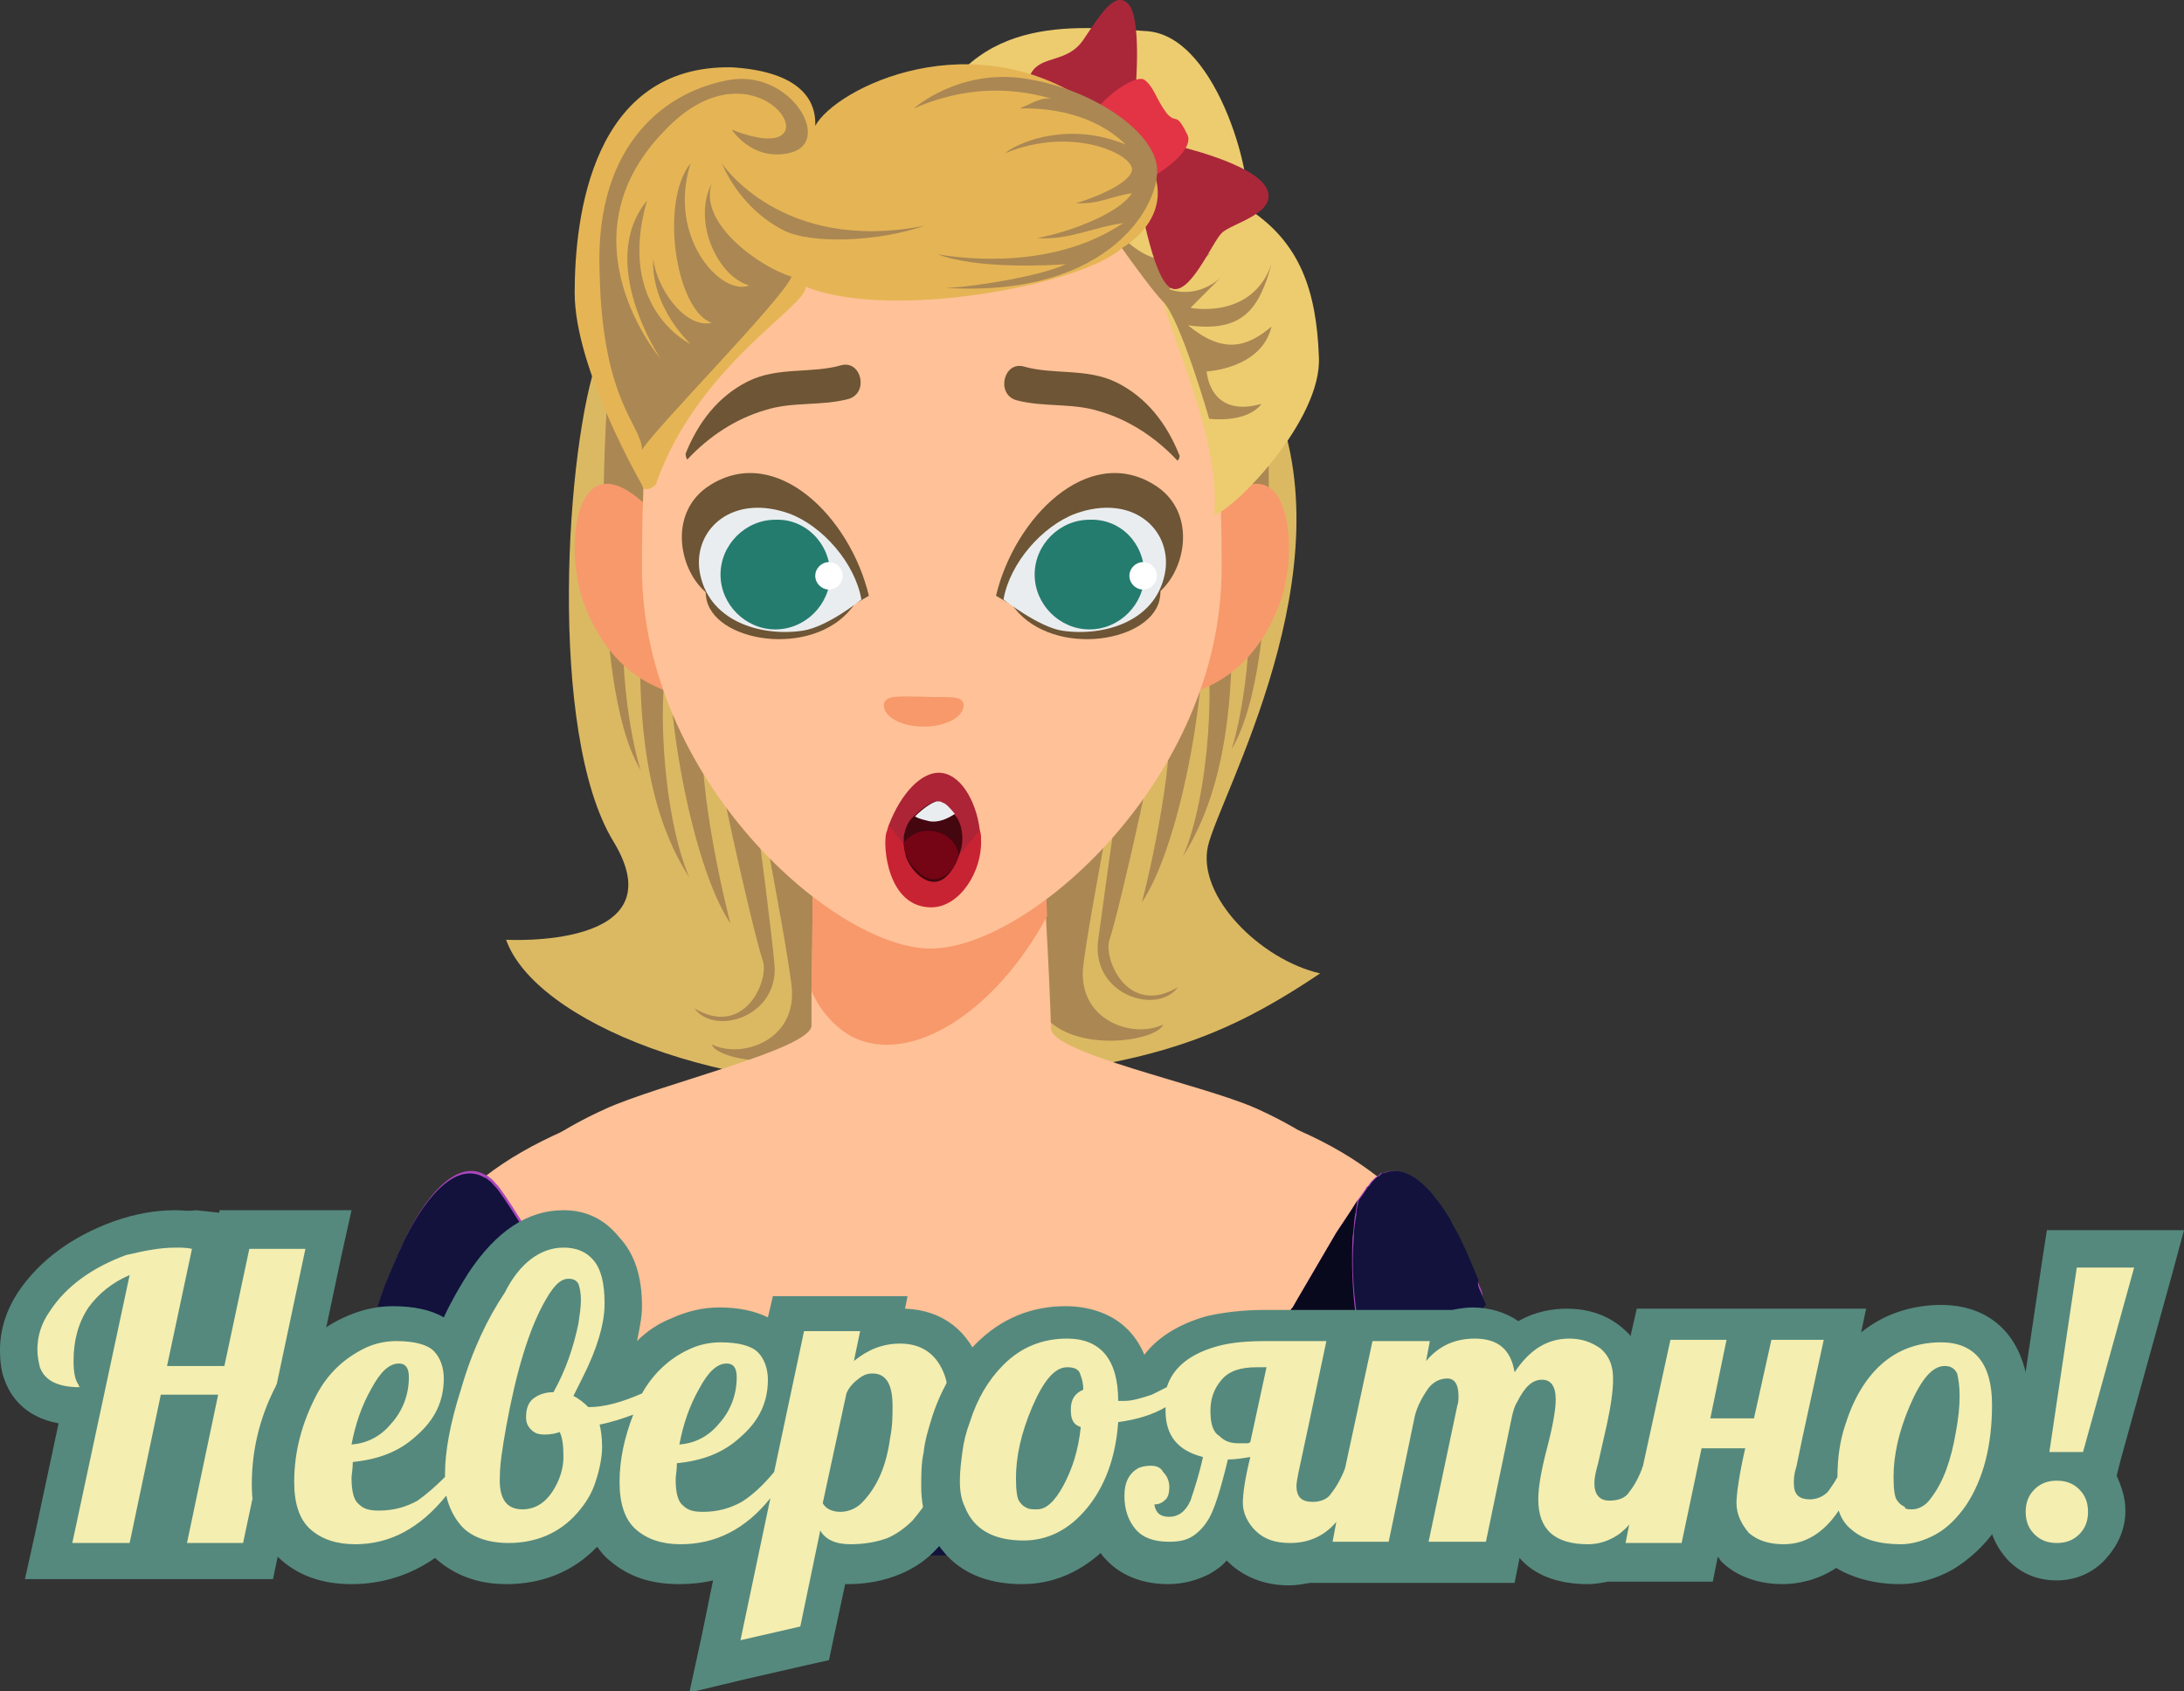<?xml version="1.0" encoding="utf-8"?>
<!-- Generator: Adobe Illustrator 21.0.2, SVG Export Plug-In . SVG Version: 6.00 Build 0)  -->
<svg version="1.1" id="Слой_1" xmlns="http://www.w3.org/2000/svg" xmlns:xlink="http://www.w3.org/1999/xlink" x="0px" y="0px"
	 viewBox="0 0 175.2 135.7" style="enable-background:new 0 0 175.2 135.7;" xml:space="preserve">
<rect x="0" y="0" width="175.2" height="135.7" fill="#333333" stroke="none"/>
<style type="text/css">
	.st0{fill:#DBB963;}
	.st1{fill:#AB8753;}
	.st2{fill:#FFC197;}
	.st3{fill:#F7996B;}
	.st4{fill:#AB47BC;}
	.st5{fill:#09091E;}
	.st6{fill:#12123D;}
	.st7{fill:#EDCC70;}
	.st8{fill:#AA273A;}
	.st9{fill:#E23445;}
	.st10{fill:#E5B555;}
	.st11{fill:#6D5535;}
	.st12{fill:#EAEDEF;}
	.st13{fill:#247C6F;}
	.st14{fill:#FFFFFF;}
	.st15{fill:#AC2436;}
	.st16{fill:#C82333;}
	.st17{fill:#44060F;}
	.st18{fill:#750414;}
	.st19{fill:#F4EEB0;}
	.st20{fill:#55897D;}
</style>
<g>
	<g>
		<path class="st0" d="M40.6,75.4c2.3,6.5,17.3,12.8,34,11.6s22.8-3.2,31.3-8.9c-4.8-1.1-9.9-6.2-9-10.2s11.4-22.3,5.1-36.3
			c-6.3-14.1-14.5-23.2-25.6-23s-25.8,13-28.4,20s-4.1,30.2,1.2,38.9S40.6,75.4,40.6,75.4z"/>
		<path class="st1" d="M48.7,32.3c0,0-1.6,22.4,2.7,29.5c-0.8-2.3-2.7-12.4,0-16.8c0.3,4.7-1.5,17.1,3.9,25.4
			c-2.1-4.8-2.8-15.1-1.4-19c-0.8,3.9,1.4,17.8,4.7,22.7c-0.9-3.4-3.3-14.5-1.7-16.9c0,2,3.5,17.6,4.3,19.9c0.5,1.6-1.5,6.2-5.5,3.8
			c1.7,2.3,7,0.6,6.4-3.8c-0.6-6.1-2.6-20-2.6-20s3.5,17.7,4,22c0.5,4.3-3.9,5.9-6.4,4.7c0.4,1.3,7.3,2.5,9.8-1s1-15.9,1-15.9
			L66.1,43L48.7,32.3z"/>
		<path class="st1" d="M101.5,30.6c0,0,1.6,22.4-2.7,29.5c0.8-2.3,2.7-12.4,0-16.8c-0.3,4.7,1.4,17.1-3.9,25.4
			c2.1-4.8,2.8-15.1,1.4-19c0.8,3.9-1.4,17.8-4.7,22.7c0.9-3.4,3.3-14.5,1.7-16.9c0,2-3.5,17.6-4.3,19.9c-0.5,1.6,1.5,6.2,5.5,3.8
			c-1.7,2.3-7,0.6-6.4-3.8c0.8-6,2.8-19.9,2.8-19.9s-3.5,17.7-4,22c-0.5,4.3,3.9,5.9,6.4,4.7c-0.4,1.3-7.3,2.5-9.8-1s-1-15.9-1-15.9
			l1.7-23.9L101.5,30.6z"/>
		<g>
			<path class="st2" d="M47.4,107.7L47.4,107.7c0,1.4,0,2.6-0.2,3.9c-0.1,1.6-0.2,3.1-0.5,4.5c-0.1,0.5-0.2,1-0.3,1.4
				c-0.4-0.2-0.7-0.4-1-0.6c-0.8-0.5-1.7-1-2.5-1.5c-1.5-0.9-2.9-1.9-4.2-3c-2.7-2-5.2-4.3-7.5-6.7c1.5-4.6,3.8-8.3,7.7-11.3
				c1.8-1.4,3.9-2.6,6.4-3.7l0,0c0.3-0.2,0.7-0.3,1-0.5l0.4,4.3C46.7,94.5,47.5,100.8,47.4,107.7z"/>
		</g>
		<g>
			<path class="st2" d="M118.2,105.7c-2.4,2.4-4.9,4.7-7.6,6.7c-1.3,1-2.7,2-4.1,2.9c-0.9,0.6-1.7,1.1-2.6,1.6l-1.1,0.6
				c-0.1-0.5-0.2-0.9-0.3-1.4c-0.3-1.4-0.4-2.9-0.5-4.5c-0.1-1.2-0.1-2.3-0.1-3.5c0-0.1,0-0.2,0-0.3c-0.1-6.9,0.7-13.3,0.7-13.3
				l0.4-4.3c0.4,0.2,0.7,0.3,1.1,0.5c0,0,0,0,0.1,0c2.5,1.1,4.5,2.3,6.3,3.7C114.4,97.4,116.7,101.1,118.2,105.7z"/>
		</g>
		<path class="st3" d="M97.4,40.8c6-6,6.9,3.1,5.3,7.5c-2.7,7.3-8.5,8.7-15.5,7.5L97.4,40.8z"/>
		<path class="st3" d="M52.1,40.8c-6-6-6.9,3.1-5.3,7.5c2.7,7.3,8.5,8.7,15.5,7.5L52.1,40.8z"/>
		<path class="st2" d="M111.5,100.6c0,9.1-16.5,16.5-36.8,16.5s-36.8-7.4-36.8-16.5c0-4.5,4-8.6,10.6-11.6c4.3-2,16.5-4.8,16.6-6.7
			c0-0.5,0-1.6,0-3.1c0.1-4.1,0.1-10.7,0.1-10.7h18.5c0,0,0.1,2.3,0.2,5c0.2,3.5,0.4,7.8,0.4,9c0,2,12.1,4.5,16.4,6.4
			C107.4,91.9,111.5,96,111.5,100.6z"/>
		<path class="st3" d="M84,73.5c-4.2,7.8-11,12-15.6,9.7c-1.2-0.6-2.6-2-3.3-3.7v-0.3c0.1-4.1,0.1-10.7,0.1-10.7h18.5
			C83.8,68.5,83.9,70.8,84,73.5z"/>
		<path class="st2" d="M98,45.6c0,16.9-15.5,30.5-23.3,30.5C67,76.2,51.5,62.5,51.5,45.6s1.6-33.4,23.3-33.4
			C96.3,12.3,98,28.8,98,45.6z"/>
		<path class="st4" d="M119.1,104.7c-0.3,0.3-0.6,0.7-0.9,1c-2.4,2.4-4.9,4.7-7.6,6.7c-1.3,1-2.7,2-4.1,2.9
			c-0.9,0.6-1.7,1.1-2.6,1.6l-1.1,0.6c-3.9,2.1-7.9,3.9-12.2,5.1l2.9-6.5l0.4-0.8c0.3-0.3,0.5-0.6,0.8-0.9c2.2-2.3,4.8-3.8,6.8-6.2
			c0.1-0.1,0.2-0.2,0.2-0.3c0.1-0.1,0.1-0.1,0.2-0.2s0.1-0.1,0.2-0.3c0.1-0.1,0.2-0.3,0.3-0.5c0.2-0.4,0.5-0.8,0.8-1.2
			c0.1-0.2,0.3-0.5,0.4-0.7l0.1-0.1c0.1-0.2,0.3-0.5,0.4-0.7c1-1.7,2.1-3.6,3.1-5.3c0.2-0.3,0.4-0.6,0.6-0.9
			c0.4-0.6,0.8-1.2,1.1-1.7c0.3-0.4,0.5-0.7,0.7-1c0,0,0-0.1,0.1-0.1c0.1-0.1,0.2-0.3,0.3-0.4c0.1-0.1,0.2-0.2,0.3-0.3
			c0.1-0.1,0.2-0.1,0.3-0.2l0.1-0.1c0.1-0.1,0.2-0.1,0.3-0.1c1.3-0.5,2.6,0.3,3.8,1.7c0.2,0.3,0.5,0.6,0.7,0.9
			c0.1,0.2,0.3,0.4,0.4,0.6c0.2,0.3,0.4,0.6,0.5,0.9c0.3,0.5,0.6,1,0.8,1.5c0.4,0.8,0.8,1.8,1.3,3c0.1,0.3,0.3,0.7,0.4,1
			C118.9,104,119,104.4,119.1,104.7z"/>
		<path class="st5" d="M110.6,112.4c-1.3,1-2.7,2-4.1,2.9c-0.9,0.6-1.7,1.1-2.6,1.6l-1.1,0.6c-3.9,2.1-7.9,3.9-12.2,5.1l2.9-6.5
			l0.4-0.8c0.3-0.3,0.5-0.6,0.8-0.9c2.2-2.3,4.8-3.8,6.8-6.2c0.1-0.1,0.2-0.2,0.2-0.3c0.1-0.1,0.1-0.1,0.2-0.2s0.1-0.1,0.2-0.3
			c0.1-0.1,0.2-0.3,0.3-0.5c0.2-0.4,0.5-0.8,0.8-1.2c0.1-0.2,0.3-0.5,0.4-0.7l0.1-0.1c0.1-0.2,0.3-0.5,0.4-0.7
			c1-1.7,2.1-3.6,3.1-5.3c0.2-0.3,0.4-0.6,0.6-0.9c0.4-0.6,0.8-1.2,1.1-1.7c-0.1,0.4-0.1,0.8-0.2,1.2c-0.1,0.6-0.1,1.2-0.2,1.8l0,0
			c-0.1,2.4,0,4.8,0.4,7.2l0,0c0.1,0.4,0.1,0.7,0.2,1.1c0.1,0.5,0.2,1,0.4,1.5c0,0.1,0,0.1,0,0.2c0.1,0.5,0.3,1,0.5,1.6
			C110.2,111.4,110.4,111.9,110.6,112.4z"/>
		<path class="st6" d="M118.8,103.7c0.1,0.3,0.3,0.7,0.4,1c-0.3,0.3-0.6,0.7-0.9,1c-2.4,2.4-4.9,4.7-7.6,6.7c-0.3-0.5-0.5-1-0.6-1.5
			c-0.2-0.5-0.3-1-0.5-1.6c0-0.1,0-0.1,0-0.2c-0.2-0.5-0.3-1-0.4-1.5c-0.1-0.4-0.2-0.7-0.2-1.1c-0.4-2.4-0.6-4.8-0.4-7.2l0,0
			c0-0.6,0.1-1.2,0.2-1.8c0-0.4,0.1-0.8,0.2-1.2c0.3-0.4,0.5-0.7,0.7-1c0,0,0-0.1,0.1-0.1c0.1-0.1,0.2-0.3,0.3-0.4
			c0.1-0.1,0.2-0.2,0.3-0.3c0.1-0.1,0.2-0.1,0.3-0.2l0.1-0.1c0.1-0.1,0.2-0.1,0.3-0.1c1.3-0.5,2.6,0.3,3.8,1.7
			c0.2,0.3,0.5,0.6,0.7,0.9c0.1,0.2,0.3,0.4,0.4,0.6c0.2,0.3,0.4,0.6,0.5,0.9c0.3,0.5,0.6,1,0.8,1.5c0.4,0.8,0.8,1.8,1.3,3
			C118.5,103,118.6,103.3,118.8,103.7z"/>
		<path class="st4" d="M58.7,122.5c-4.2-1.2-8.3-3-12.2-5.1c-0.4-0.2-0.7-0.4-1-0.6c-0.8-0.5-1.7-1-2.5-1.5c-1.5-0.9-2.9-1.9-4.2-3
			c-2.7-2-5.2-4.3-7.5-6.7c-0.3-0.3-0.6-0.7-0.9-1c0.1-0.3,0.2-0.6,0.3-0.9c0.4-1.2,0.9-2.3,1.3-3.2c0.1-0.3,0.3-0.6,0.4-0.9
			c1.5-3.2,4.1-6.8,6.6-5.3c0.1,0,0.2,0.1,0.3,0.2c0.2,0.1,0.4,0.4,0.7,0.7c0.6,0.8,1.5,2.2,2.4,3.7c0.1,0.2,0.2,0.3,0.3,0.5
			c0.1,0.1,0.2,0.3,0.3,0.4c0.1,0.2,0.3,0.4,0.4,0.7c1.4,2.4,2.8,4.8,3.7,6.3c0.2,0.3,0.3,0.5,0.5,0.7c0,0.1,0.1,0.1,0.1,0.1l0,0
			c0.1,0.1,0.1,0.2,0.2,0.2c2,2.5,4.8,4.1,7,6.4c0.3,0.3,0.5,0.6,0.8,0.9l0.4,0.8L58.7,122.5z"/>
		<path class="st6" d="M46.9,106.9c-0.1,0.1-0.2,0.2-0.4,0.3c-0.1,0.1-0.3,0.2-0.4,0.3c-0.9,0.7-1.7,1.3-2.6,1.9
			c-1.6,1.1-3.1,2.1-4.8,3.1c-2.7-2-5.2-4.3-7.5-6.7c-0.3-0.3-0.6-0.7-0.9-1c0.1-0.3,0.2-0.6,0.3-0.9c0.4-1.2,0.9-2.3,1.3-3.2
			c0.1-0.3,0.3-0.6,0.4-0.9c1.5-3.2,4.1-6.8,6.6-5.3c0.1,0,0.2,0.1,0.3,0.2c0.2,0.1,0.4,0.4,0.7,0.7c0.6,0.8,1.5,2.2,2.4,3.7
			c0.1,0.2,0.2,0.3,0.3,0.5c0.1,0.1,0.2,0.3,0.3,0.4c0.1,0.2,0.3,0.4,0.4,0.7C44.6,103,46,105.4,46.9,106.9z"/>
		<path class="st5" d="M58.7,122.5c-4.2-1.2-8.3-3-12.2-5.1c-0.4-0.2-0.7-0.4-1-0.6c-0.8-0.5-1.7-1-2.5-1.5c-1.5-0.9-2.9-1.9-4.2-3
			c1.6-0.9,3.2-1.9,4.8-3.1c0.9-0.6,1.7-1.2,2.6-1.9c0.1-0.1,0.3-0.2,0.4-0.3c0.1-0.1,0.2-0.2,0.4-0.3c0.2,0.3,0.3,0.5,0.5,0.7
			c0,0.1,0.1,0.1,0.1,0.1l0,0c0.1,0.1,0.1,0.2,0.2,0.2c2,2.5,4.8,4.1,7,6.4c0.3,0.3,0.5,0.6,0.8,0.9l0.4,0.8L58.7,122.5z"/>
		<path class="st6" d="M106.6,115.2c-0.9,0.6-1.7,1.1-2.6,1.6l-1.1,0.6c-3.9,2.1-7.9,3.9-12.2,5.1c-5.1,1.5-10.5,2.3-16,2.3
			s-10.9-0.8-16-2.3c-4.2-1.2-8.3-3-12.2-5.1c-0.4-0.2-0.7-0.4-1-0.6c-0.8-0.5-1.7-1-2.5-1.5c0.4-1.7,1-3.5,1.8-5.2
			c0.4-1,0.9-1.9,1.3-2.7c0.1-0.1,0.2-0.3,0.2-0.4c0.1,0,0.1,0.1,0.2,0.1c0.3,0.2,0.6,0.3,0.8,0.5c0,0,0.1,0,0.1,0.1
			c6.7,3.5,16.6,5.6,27.7,5.6c10.4,0,19.8-1.9,26.5-5.1c0.2-0.1,0.3-0.1,0.4-0.2c0.5-0.2,0.9-0.5,1.3-0.7c0.5,0.9,1,1.8,1.4,2.7
			C105.6,111.7,106.2,113.5,106.6,115.2z"/>
		<path class="st3" d="M77.3,56.6c0,0.9-1.4,1.7-3.2,1.7c-1.8,0-3.2-0.8-3.2-1.7s1.4-0.7,3.2-0.7C75.9,56,77.3,55.7,77.3,56.6z"/>
		<path class="st7" d="M85.1,17.3c0,0,6.8,2.2,8.2,6.9s4.6,11.6,4.1,17.1c1.5-0.3,8.7-7.6,8.4-12.7c-0.2-5.1-1.4-9.2-5.9-12
			c0.9-1.2-2-13.7-7.9-14.1S77.5,1,74,11S85.1,17.3,85.1,17.3z"/>
		<path class="st1" d="M87.2,15.9c0,0,2.6,2.8,7,0c-2.5,2.6-4.4,2.8-4.4,2.8s2.7,3.8,7.3,1.6c-2,1.8-3.3,2.9-3.3,2.9s2,0.9,4.1-0.9
			c-2.4,2.4-2.4,2.4-2.4,2.4s4.9,1,6.5-3.5c-1,3.6-2.3,5.5-6.7,4.9c2.8,2.3,4.7,1.8,6.7,0.1c-0.8,3.4-5.2,3.6-5.2,3.6
			s0.2,3.8,4.4,2.6C100,34,97,33.6,97,33.6s-2.3-8-3.7-9.4S87.2,15.9,87.2,15.9z"/>
		<g>
			<path class="st8" d="M94.4,11.7c0,0,6.2,1.4,7.2,3.4s-2.8,2.8-3.6,3.6c-0.8,0.8-2.6,5.2-4.1,4.4c-1.5-0.9-2.5-7.4-2.8-8.7
				S94.4,11.7,94.4,11.7z"/>
			<path class="st8" d="M91.1,7.1c0,0,0.5-5.7-0.6-6.8s-2.3,1-3.6,2.9s-3.4,1.2-4.2,2.7C81.9,7.3,87.6,8,87.8,9S91.1,7.8,91.1,7.1z"
				/>
			<path class="st9" d="M93.6,9.1c-0.9-1.2-1-2.1-1.8-2.7c-0.9-0.6-5.2,2.7-4.3,4.2s1.2,0.2,2,1.1s0.1,2.6,0.5,3.3s6.3-2.6,5.2-4.3
				C94.3,8.9,94.4,10,93.6,9.1z"/>
		</g>
		<path class="st10" d="M90,19.9c-3.1,2.9-18.4,5.9-25.4,3.1c0.4,1.4-8.7,6.3-12,15.9c-1,0.8-1.1,0-1.1,0s-5.4-9.3-5.4-15.4
			S47.5,5.2,58.7,5.4c4.9,0.3,6.8,2.2,6.7,4.7c1.6-3,12.7-8.6,22.5-1.5S90,19.9,90,19.9z"/>
		<path class="st1" d="M58.7,10.4c0,0,1.6,2.5,4.5,1.9c3.8-0.7,0.3-6.7-4.6-5.9s-10.9,4.9-10.5,15.4c0.2,10.5,3.4,12.3,3.4,14.3
			c1-1.7,11.3-12.1,12-13.9c-2.6-0.8-7.5-4.3-6.4-7.5c-1.6,3.1,0.5,7.5,3,8.2c-2.2,0.9-6.6-3.8-4.7-9.8c-2.5,3.1-1.2,11.8,1.7,12.8
			c-2.2,0.5-4.5-2.9-4.7-5.2c-0.2,4,3,6.9,3,6.9s-6-2.8-3.5-11.5c-4.1,5,1.1,12.7,1.1,12.7s-8.2-9.6,0.3-18.3
			C61,2.3,67.8,14,58.7,10.4z"/>
		<path class="st1" d="M73.3,8.7c0,0,3.6-3.2,8.9-2.4s10.2,4.1,10.6,7s-3.6,10.6-16.9,9.8c2.5-0.1,7.7-1,9.6-1.9
			c-1.5,0.1-7.1,0.4-10.3-0.8c2.3,0.4,9.4,1.2,14.9-2.5c-2.3,0.3-4.4,1.4-6.9,1.2c2.7-0.5,6.6-2,7.6-3.6c-1.9,0.3-2.6,0.9-4.5,0.8
			c0.8-0.2,4.2-1.4,4.5-2.6s-4.6-3.7-10.2-1.4c1.4-1.1,5.4-2.5,9.7-0.7c-1.3-1.3-4-3-8.5-2.9c1.4-0.6,2-1.1,3.2-0.6
			C82.7,7.4,78.6,6.4,73.3,8.7z"/>
		<path class="st1" d="M57.9,13.1c0,0,4.8,7.3,16.3,5c-3.7,1.3-9.1,1.5-11.3,0.4S58.9,15.4,57.9,13.1z"/>
	</g>
	<g>
		<path class="st11" d="M94.6,36.5c-1-2.5-2.6-4.6-5-5.8c-2.4-1.2-5.1-0.6-7.5-1.3c-1.6-0.4-2.2,2.2-0.6,2.7
			c2.2,0.6,4.5,0.2,6.7,0.9c2.4,0.7,4.5,2.1,6.2,3.9C94.5,37.1,94.7,36.6,94.6,36.5L94.6,36.5z"/>
	</g>
	<path class="st11" d="M79.9,47.8c1.5-6.3,7.4-12.2,12.7-8.9c3.4,2.1,2.6,6.7,0.4,8.6c-3.4,3-8.1,2.6-11.9,1L79.9,47.8z"/>
	<path class="st11" d="M81.1,48.4c2.9,4.4,11,3.3,11.9-0.2c0.3-1.2-0.2-2.6-0.7-2.9L81.1,48.4z"/>
	<path class="st12" d="M80.5,48.1c0.5-2.9,3.1-5.9,5.8-6.9c4.5-1.6,7.6,1.2,7.2,4.5c-0.6,4.2-5,5.4-8.3,4.9
		C83.3,50.3,80.5,48.1,80.5,48.1z"/>
	<path class="st13" d="M91.8,46.1c0,2.4-2,4.4-4.4,4.4s-4.4-2-4.4-4.4s2-4.4,4.4-4.4C89.9,41.6,91.8,43.6,91.8,46.1z"/>
	<path class="st14" d="M92.8,46.2c0,0.6-0.5,1.1-1.1,1.1s-1.1-0.5-1.1-1.1s0.5-1.1,1.1-1.1C92.3,45.1,92.8,45.6,92.8,46.2z"/>
	<g>
		<path class="st11" d="M55,36.4c1-2.5,2.6-4.6,5-5.8c2.4-1.2,5.1-0.6,7.5-1.3c1.6-0.4,2.2,2.2,0.6,2.7c-2.2,0.6-4.5,0.2-6.7,0.9
			c-2.4,0.7-4.5,2.1-6.2,3.9C55.1,37,55,36.6,55,36.4L55,36.4z"/>
	</g>
	<path class="st11" d="M69.7,47.8c-1.5-6.3-7.4-12.2-12.7-8.9c-3.4,2.1-2.6,6.7-0.4,8.6c3.4,3,8.1,2.6,11.9,1L69.7,47.8z"/>
	<path class="st11" d="M68.6,48.4c-2.9,4.4-11,3.3-11.9-0.2c-0.3-1.2,0.2-2.6,0.7-2.9L68.6,48.4z"/>
	<path class="st12" d="M69.1,48.1c-0.5-2.9-3.1-5.9-5.8-6.9c-4.5-1.6-7.6,1.2-7.2,4.5c0.6,4.2,5,5.4,8.3,4.9
		C66.4,50.3,69.1,48.1,69.1,48.1z"/>
	<path class="st13" d="M66.6,46.1c0,2.4-2,4.4-4.4,4.4s-4.4-2-4.4-4.4s2-4.4,4.4-4.4C64.6,41.6,66.6,43.6,66.6,46.1z"/>
	<path class="st14" d="M67.6,46.2c0,0.6-0.5,1.1-1.1,1.1s-1.1-0.5-1.1-1.1s0.5-1.1,1.1-1.1C67.1,45.1,67.6,45.6,67.6,46.2z"/>
	<g>
		<path class="st15" d="M74.8,72.2c-3.5,0-3.6-5.8-3.5-6c1-2.6,2.6-4.2,4-4.2c1.7,0,3,2.2,3.3,4.6C78.7,66.9,77.1,72.2,74.8,72.2z"
			/>
		<path class="st16" d="M78.7,67.4c0.1,2.5-1.7,5.4-4,5.4c-3.5,0-3.9-4.9-3.6-6c0.1-0.2,0.1-0.4,0.2-0.6c0.6,0.7,1.1,1.5,1.4,1.8
			l4.1,0.8l1.8-2.2C78.7,66.9,78.7,67.1,78.7,67.4z"/>
		<path class="st17" d="M77.2,67.3c0,0.5-0.1,0.9-0.3,1.4c0,0.1-0.1,0.2-0.1,0.3c-0.1,0.1-0.1,0.3-0.2,0.4c-0.2,0.4-0.5,0.8-0.9,1.1
			c-1.3,0.9-2.7-0.8-3-1.7c-0.1-0.4-0.2-0.8-0.2-1.2c0-0.2,0-0.4,0-0.5c0.1-0.5,0.3-1.2,0.8-1.6c0.7-0.7,1.6-1.3,1.9-1.2
			c0.1,0,0.2,0,0.3,0.1c0.4,0.2,0.8,0.5,1.1,1C77,65.8,77.2,66.6,77.2,67.3z"/>
		<path class="st12" d="M76.6,65.3c-0.6,0.4-1.3,0.7-2,0.6c-0.4-0.1-0.9-0.2-1.2-0.4c0.7-0.7,1.6-1.3,1.9-1.2c0.1,0,0.2,0,0.3,0.1
			C75.8,64.4,76.2,64.8,76.6,65.3z"/>
		<path class="st18" d="M76.9,68.6c0,0.1-0.1,0.2-0.1,0.3c-0.1,0.1-0.1,0.3-0.2,0.4c-0.1,0.3-0.3,0.6-0.6,0.8
			c-0.1,0.1-0.2,0.2-0.3,0.2l0,0c-0.8,0.5-1.5,0.2-2.1-0.4c-0.1-0.1-0.2-0.2-0.3-0.3c-0.3-0.3-0.5-0.7-0.6-1c-0.1-0.2-0.2-0.6-0.2-1
			l0,0C74,65.8,76.7,66.8,76.9,68.6z"/>
	</g>
</g>
<g>
	<g>
		<path class="st19" d="M13.1,125.3l2.5-11.9h-1.6l-2.5,11.9H3.9l2.6-12.4H6.4c-3,0-4.1-1.4-4.6-2.6c-0.2-0.6-0.3-1.2-0.3-2
			c0-1.4,0.4-2.7,1.3-3.9c1.5-2.3,3.8-4,6.8-5c1.5-0.5,3-0.8,4.5-0.8c0.5,0,1,0,1.4,0.1l1.7,0.2l-2,9.2h1.6l2-9.4h7.6l-5.6,26.6
			H13.1z M7.9,106.6c-0.3,0.6-0.4,1.4-0.5,2.2L7.9,106.6z"/>
		<path class="st20" d="M14.1,100.1c0.4,0,0.9,0,1.3,0.1l-2,9.4H18l2-9.4h4.5l-5,23.6H15l2.5-11.9h-4.6l-2.5,11.9H5.8l4.6-21.5
			c-1.4,0.6-2.5,1.5-3.3,2.6c-0.8,1.2-1.2,2.6-1.2,4.3c0,0.8,0.1,1.5,0.4,1.9c0,0.1,0.1,0.2,0.1,0.2c-1.7,0-2.8-0.5-3.2-1.6
			c-0.1-0.4-0.2-0.9-0.2-1.4c0-1.1,0.3-2.1,1-3.1c1.3-2,3.4-3.5,6.1-4.5C11.4,100.4,12.7,100.1,14.1,100.1 M14.1,97.1
			c-1.7,0-3.3,0.3-5,0.9c-3.3,1.2-5.9,3.1-7.6,5.6c-1,1.5-1.5,3.1-1.5,4.7c0,0.9,0.1,1.8,0.4,2.5c0.4,1.1,1.5,2.9,4.3,3.4l-1.9,8.9
			l-0.8,3.6h3.7h4.5h2.4H15h4.5h2.4l0.5-2.4l5-23.6l0.8-3.6h-3.7H20h-2.4l0,0.2l-1.9-0.2C15.1,97.2,14.6,97.1,14.1,97.1L14.1,97.1z"
			/>
	</g>
	<g>
		<path class="st19" d="M59.2,124.3c-1.5,0.8-3.1,1.2-4.8,1.2c-1.9,0-3.4-0.5-4.6-1.5c-0.8-0.7-1.4-1.7-1.6-2.9
			c-0.3,0.5-0.6,1-1,1.4c-1.7,2-4,3-6.7,3c-2.2,0-3.9-0.7-5.1-2.1c-0.2-0.2-0.3-0.4-0.5-0.6c-2,1.8-4.3,2.7-6.9,2.7
			c-1.9,0-3.4-0.5-4.6-1.5c-1.2-1.1-1.9-2.8-1.9-5c0-2.7,0.7-5.2,2-7.7c1.1-2,2.6-3.4,4.5-4.3c1-0.5,2.1-0.7,3.2-0.7
			c1.9,0,3.2,0.4,4.1,1.3c0.2,0.2,0.4,0.5,0.6,0.8c0.8-2,1.7-3.8,2.7-5.3c1.9-2.9,4.1-4.4,6.4-4.4c1.4,0,2.6,0.5,3.5,1.4
			c0.9,1,1.4,2.4,1.4,4.5c0,1.9-0.6,4-1.9,6.5l-0.2,0.3c0.7-0.1,1.6-0.4,2.4-0.7c1.1-1.7,2.5-2.9,4.1-3.7c1-0.5,2.1-0.7,3.2-0.7
			c1.9,0,3.2,0.4,4.1,1.3c0.3,0.3,0.5,0.7,0.7,1l0.7-3.2h7.6l-0.3,1.2c0.5-0.1,1-0.2,1.6-0.2c2.5,0,4.2,1.3,5,3.7
			c0.2,0.8,0.4,1.7,0.4,2.7c0,0.8,0,1.7-0.1,2.6c-0.1,0.9-0.3,1.8-0.6,2.7c-0.2,0.9-0.6,1.8-1,2.6c-0.4,0.9-1,1.7-1.7,2.4
			c-0.7,0.7-1.5,1.3-2.5,1.7c-1,0.4-2.2,0.7-3.6,0.7c-0.5,0-1-0.1-1.4-0.2l-1.4,6.5l-8,1.9L59.2,124.3z M55.8,119.7
			c0.1,0.1,0.3,0.1,0.5,0.1c0.9,0,1.7-0.2,2.2-0.6c0.7-0.4,1.4-1,2.1-1.8l0.3-1.6c-0.2,0.2-0.4,0.4-0.7,0.7
			c-1.4,1.2-2.9,1.9-4.6,2.3C55.7,119.4,55.7,119.6,55.8,119.7z M29.5,119.7c0.1,0.1,0.3,0.1,0.6,0.1c0.9,0,1.7-0.2,2.2-0.6
			c0.5-0.3,1-0.7,1.5-1.3c0-0.4,0-0.9,0.1-1.4c-1.3,1.1-2.8,1.8-4.5,2.2C29.4,119.4,29.4,119.6,29.5,119.7z M67.8,119.7
			c0.1-0.1,0.3-0.2,0.5-0.4c0.9-0.9,1.5-2.3,1.7-4.2c0.2-0.9,0.2-1.7,0.2-2.4c0-0.6-0.1-1-0.1-1.1c0,0-0.1,0-0.2,0.1
			c-0.2,0.1-0.3,0.3-0.5,0.5L67.8,119.7z M41.7,119.6c0,0,0.1,0,0.2,0c0.3,0,0.7-0.1,1.1-0.7c0.4-0.7,0.7-1.3,0.7-2
			c0-0.1,0-0.2,0-0.3c-0.7,0-1.4-0.2-1.9-0.7c-0.2,1.2-0.2,1.9-0.2,2.4C41.5,119.3,41.7,119.6,41.7,119.6L41.7,119.6z M44.8,105.3
			c-0.7,1.3-1.3,3-1.9,5.2c0.1,0,0.3-0.1,0.4-0.1c0.7-1.4,1.2-2.9,1.5-4.4c0.1-0.3,0.1-0.6,0.1-1C44.9,105,44.9,105.1,44.8,105.3z"
			/>
		<path class="st20" d="M45.2,100.1c1,0,1.8,0.3,2.4,1c0.6,0.7,0.9,1.8,0.9,3.5c0,1.6-0.6,3.6-1.7,5.8L46,112
			c0.4,0.2,0.8,0.5,1.2,0.9c1.3,0,2.7-0.4,4.3-1.1c0.9-1.6,2.2-2.8,3.7-3.5c0.8-0.4,1.7-0.6,2.6-0.6c1.5,0,2.5,0.3,3,0.8
			c0.5,0.5,0.8,1.3,0.8,2.2c0,1.8-0.7,3.3-2.2,4.6c-1.4,1.3-3.1,1.9-5.1,2.1c0,0.6-0.1,1-0.1,1.3c0,1.1,0.2,1.8,0.6,2.1
			c0.4,0.4,0.9,0.5,1.6,0.5c1.2,0,2.2-0.3,3.1-0.8c0.8-0.5,1.7-1.3,2.6-2.4h0l2.4-11.3H69l-0.5,2.4c1.1-0.9,2.3-1.4,3.7-1.4
			c1.8,0,3,0.9,3.6,2.6c0.2,0.6,0.3,1.4,0.3,2.2c0,0.8,0,1.7-0.1,2.5c-0.1,0.8-0.3,1.6-0.5,2.5c-0.2,0.8-0.5,1.6-0.9,2.4
			c-0.4,0.8-0.9,1.4-1.4,2c-0.6,0.6-1.3,1.1-2,1.4c-0.8,0.3-1.8,0.5-3,0.5c-1.2,0-2-0.4-2.4-1.1l-1.6,7.7l-4.8,1.1l2.4-11.4
			c-2,2.5-4.4,3.7-7.2,3.7c-1.5,0-2.7-0.4-3.6-1.2c-0.9-0.8-1.3-2.1-1.3-3.8c0-1.8,0.4-3.6,1.1-5.4c-0.8,0.3-1.7,0.6-2.7,0.8
			c0.1,0.4,0.2,1,0.2,1.8s-0.2,1.8-0.5,2.7c-0.3,1-0.8,1.8-1.5,2.6c-1.4,1.6-3.3,2.4-5.5,2.4c-1.7,0-3.1-0.5-3.9-1.5
			c-0.5-0.6-0.9-1.4-1.1-2.3c-2.1,2.6-4.5,3.9-7.3,3.9c-1.5,0-2.7-0.4-3.6-1.2c-0.9-0.8-1.3-2.1-1.3-3.8c0-2.4,0.6-4.7,1.8-7
			c0.9-1.7,2.2-2.9,3.8-3.7c0.8-0.4,1.7-0.6,2.6-0.6c1.5,0,2.5,0.3,3,0.8c0.5,0.5,0.8,1.3,0.8,2.2c0,1.8-0.7,3.3-2.2,4.6
			c-1.4,1.3-3.1,1.9-5.1,2.1c0,0.6-0.1,1-0.1,1.3c0,1.1,0.2,1.8,0.6,2.1c0.4,0.4,0.9,0.5,1.6,0.5c1.2,0,2.2-0.3,3.1-0.8
			c0.7-0.5,1.4-1.1,2.2-1.9c0-0.1,0-0.2,0-0.3c0-1.7,0.4-4,1.3-6.8c0.9-3.1,2.1-5.6,3.5-7.7C41.7,101.3,43.4,100.1,45.2,100.1
			 M41.9,121.1c1,0,1.8-0.5,2.4-1.4c0.6-0.9,0.9-1.9,0.9-2.8c0-1-0.1-1.6-0.3-2c-0.3,0.1-0.7,0.2-1.2,0.2c-0.5,0-0.8-0.1-1.1-0.4
			c-0.3-0.3-0.4-0.6-0.4-1c0-0.7,0.2-1.2,0.6-1.5c0.4-0.3,0.9-0.5,1.6-0.5c1-1.8,1.6-3.6,2-5.5c0.1-0.7,0.2-1.3,0.2-1.9
			c0-0.6-0.1-1-0.2-1.3c-0.2-0.3-0.4-0.4-0.8-0.4c-0.7,0-1.3,0.7-2,2c-1.2,2.2-2.2,5.5-3,9.9c-0.3,1.7-0.5,3-0.5,3.9
			C40,120.2,40.6,121.1,41.9,121.1 M54.5,115.9c1.2-0.1,2.3-0.6,3.2-1.7c0.9-1,1.4-2.3,1.4-3.7c0-0.8-0.3-1.1-0.8-1.1
			c-0.8,0-1.5,0.7-2.2,2C55.3,112.8,54.8,114.3,54.5,115.9 M28.2,115.9c1.2-0.1,2.3-0.6,3.2-1.7c0.9-1,1.4-2.3,1.4-3.7
			c0-0.8-0.3-1.1-0.8-1.1c-0.8,0-1.5,0.7-2.2,2C29,112.8,28.5,114.3,28.2,115.9 M67.4,121.3c0.7,0,1.4-0.3,1.9-0.9
			c1.1-1.2,1.8-2.8,2.1-5c0.2-1,0.2-1.8,0.2-2.6c0-1.7-0.5-2.6-1.6-2.6c-0.4,0-0.7,0.1-1.1,0.4c-0.4,0.3-0.8,0.7-1,1.2l-1.9,8.8
			C66.2,121,66.7,121.3,67.4,121.3 M45.2,97.1c-2.9,0-5.4,1.7-7.6,5c-0.7,1.1-1.4,2.3-2,3.6c-1-0.6-2.4-0.9-4.1-0.9
			c-1.3,0-2.6,0.3-3.9,0.9c-2.2,1-3.9,2.7-5.2,5c-1.5,2.7-2.2,5.5-2.2,8.4c0,2.7,0.8,4.7,2.4,6.1c1.5,1.3,3.4,1.9,5.6,1.9
			c2.4,0,4.7-0.7,6.7-2.1c1.1,1,2.9,2.1,5.7,2.1c2.9,0,5.4-1,7.3-3c0.3,0.4,0.6,0.8,1,1.1c1.5,1.3,3.3,1.9,5.6,1.9
			c0.9,0,1.9-0.1,2.7-0.3l-0.9,4.4l-1,4.6l4.6-1.1l4.8-1.1l1.8-0.4l0.4-1.9l0.9-4.2c0.1,0,0.2,0,0.2,0c1.6,0,3-0.3,4.2-0.8
			c1.2-0.5,2.2-1.2,3-2.1c0.8-0.8,1.4-1.7,2-2.8c0.5-0.9,0.9-1.9,1.1-2.9c0.3-0.9,0.5-1.9,0.6-2.9c0.1-1,0.2-1.9,0.2-2.8
			c0-1.1-0.1-2.1-0.4-3.1l0,0l0,0c-0.9-2.9-3.1-4.6-6.1-4.7l0.2-1H69h-4.5H62l-0.4,1.7c-1-0.5-2.3-0.8-3.9-0.8
			c-1.3,0-2.6,0.3-3.9,0.9c-1,0.4-1.9,1-2.7,1.8c0.2-1,0.4-1.9,0.4-2.8c0-2.4-0.6-4.2-1.8-5.5C48.5,97.8,47,97.1,45.2,97.1
			L45.2,97.1z"/>
	</g>
	<g>
		<path class="st19" d="M143,125.5c-1.6,0-2.9-0.5-3.8-1.4c-0.9-0.9-1.4-2.1-1.4-3.4c0-0.6,0.1-1.6,0.4-2.9h-0.4l-1.6,7.6h-7.4
			c-0.4,0.1-0.9,0.2-1.4,0.2c-3.5,0-5.5-1.8-5.5-5.1c0-1,0.2-2.5,0.8-4.5c0.5-1.8,0.6-2.8,0.6-3.3c-0.1,0.1-0.2,0.3-0.3,0.6
			c-0.1,0.2-0.2,0.5-0.3,0.8l-2.4,11.3h-7.6l2.6-12.3c-0.2,0.3-0.3,0.6-0.4,1l-2.4,11.3h-7.6c-0.5,0.1-1,0.2-1.5,0.2
			c-1.6,0-2.9-0.5-3.8-1.4c-0.5-0.5-0.9-1.1-1.1-1.7c-0.1,0.2-0.2,0.3-0.2,0.4c-0.6,0.9-1.2,1.6-2,2c-0.7,0.4-1.6,0.6-2.5,0.6
			c-1.7,0-3-0.5-3.9-1.5c-0.6-0.7-1-1.4-1.2-2.3c-0.1,0.2-0.3,0.4-0.5,0.6c-1.7,2.1-3.8,3.1-6.2,3.1c-3.8,0-5.4-2-6.1-3.6
			c-0.3-0.8-0.5-1.7-0.5-2.6c0-0.9,0.1-1.7,0.2-2.6c0.1-0.9,0.4-1.8,0.7-2.7c0.7-2.1,1.7-3.8,3.1-5.2c1.7-1.7,3.8-2.5,6.2-2.5
			c1.5,0,4.8,0.5,5.4,4.9c0.2-0.1,0.5-0.2,0.8-0.3c0.2-0.1,0.4-0.2,0.6-0.3c0.8-1.8,2.5-3,4.9-3.7c1.2-0.3,2.7-0.5,4.3-0.5h6.7
			l-0.4,1.8c-1.2,5.7-1.9,9-2.1,9.9c-0.1,0.6-0.2,1-0.2,1.2c0,0,0.1,0,0.1-0.1c0.2-0.3,0.5-0.7,0.9-1.6l2.4-11.2h7.6l0,0.1
			c0.5-0.1,1.1-0.2,1.7-0.2c1.6,0,2.8,0.5,3.6,1.5c1.2-1,2.5-1.5,4-1.5c1.3,0,2.5,0.4,3.5,1.2c0.7,0.6,1.5,1.7,1.5,3.6
			c0,1.2-0.2,2.6-0.6,4.1l-0.7,3.1c-0.1,0.5-0.2,0.9-0.2,1.1c0.1,0,0.1-0.1,0.1-0.1c0.2-0.2,0.5-0.6,0.8-1.6l2.4-11.2h7.6l-1.3,6.3
			h0.5l1.4-6.3h7.3l-1.9,8.8c0.1-0.3,0.1-0.5,0.2-0.8c1.8-5.5,5-8.3,9.5-8.3c1.7,0,5.6,0.6,5.6,6.5c0,3.6-0.8,6.6-2.4,8.9
			c-0.8,1.2-1.8,2.1-2.9,2.8c-1.2,0.7-2.4,1-3.6,1c-2.1,0-3.8-0.5-5-1.6c0,0-0.1-0.1-0.1-0.1C146,124.9,144.6,125.5,143,125.5z
			 M129.1,119.8L129.1,119.8z M153.4,119.6c0,0,0.1,0,0.4-0.3c0.8-1,1.3-2.6,1.7-4.6c0.2-1,0.3-1.9,0.3-2.6c0-0.3,0-0.5,0-0.6
			c-0.3,0.3-0.7,0.8-1.2,2.1c-0.8,1.9-1.2,3.7-1.2,5.1C153.3,119.1,153.3,119.4,153.4,119.6C153.3,119.6,153.3,119.6,153.4,119.6z
			 M83.2,119.6c0,0,0.3-0.2,0.8-1.1c0.5-0.9,0.9-2,1.1-3.2c-0.5-0.5-0.7-1.2-0.7-2.1c0-0.1,0-0.1,0-0.2c-0.1,0.1-0.1,0.3-0.2,0.5
			c-0.8,1.9-1.2,3.7-1.2,5.1c0,0.6,0,0.9,0.1,1.1C83.1,119.6,83.2,119.6,83.2,119.6z M145.3,118.6c-0.1,0.3-0.1,0.6-0.2,0.7
			c0,0,0.1-0.1,0.1-0.1c0.1-0.2,0.3-0.4,0.4-0.6c0-0.8,0.1-1.7,0.2-2.4L145.3,118.6z M90.8,115.7c0,0.3-0.1,0.6-0.2,1
			c0.4-0.2,0.9-0.2,1.4-0.2c0.2,0,0.3,0,0.4,0c-0.2-0.3-0.4-0.7-0.5-1.1C91.6,115.5,91.2,115.6,90.8,115.7z M99.8,111.4
			c-0.2,0.1-0.4,0.2-0.6,0.4c-0.4,0.4-0.5,0.9-0.5,1.5c0,0.7,0.1,0.9,0.1,0.9c0,0,0.1,0.1,0.3,0.1L99.8,111.4z"/>
		<path class="st20" d="M155.7,107.7c2.7,0,4.1,1.7,4.1,5c0,3.3-0.7,6-2.1,8.1c-0.7,1-1.5,1.8-2.4,2.3c-0.9,0.5-1.9,0.8-2.8,0.8
			c-1.8,0-3.1-0.4-4-1.2c-0.5-0.4-0.8-0.9-1-1.5c-1.2,1.8-2.7,2.7-4.4,2.7c-1.2,0-2.1-0.3-2.8-0.9c-0.6-0.7-1-1.5-1-2.4
			c0-0.7,0.2-2.2,0.7-4.4h-3.5l-1.6,7.6h-4.5l0.3-1.5c-0.2,0.3-0.5,0.5-0.7,0.7c-0.8,0.6-1.7,0.9-2.6,0.9c-2.7,0-4-1.2-4-3.6
			c0-0.9,0.2-2.2,0.7-4.1c0.5-1.9,0.7-3.2,0.7-3.9c0-1.1-0.4-1.6-1.1-1.6c-0.8,0-1.4,0.6-2,1.8c-0.2,0.3-0.3,0.7-0.4,1.1l-2.1,10.1
			h-4.6l2.3-10.9c0.1-0.3,0.1-0.5,0.1-0.8c0-0.9-0.3-1.4-0.9-1.4c-0.6,0-1.2,0.3-1.6,0.9c-0.4,0.6-0.8,1.3-1,2.1l-2.1,10.1h-4.5
			l0.3-1.6c-1,1.2-2.3,1.7-3.7,1.7c-1.2,0-2.1-0.3-2.8-1c-0.6-0.6-1-1.4-1-2.2c0-0.8,0.2-2.1,0.6-3.7c-0.6,0.1-1.2,0.2-1.8,0.2
			c-0.6,2.5-1.1,4-1.5,4.7c-0.4,0.7-0.9,1.2-1.4,1.5c-0.5,0.3-1.1,0.4-1.8,0.4c-1.2,0-2.1-0.3-2.7-1c-0.6-0.7-0.9-1.6-0.9-2.7
			c0-1.1,0.4-1.8,1.1-2.2c0.2-0.1,0.6-0.2,1-0.2c0.4,0,0.8,0.1,1,0.5c0.3,0.3,0.5,0.7,0.5,1.2c0,0.5-0.1,0.9-0.4,1.1
			c-0.2,0.2-0.5,0.3-0.7,0.3c0,0-0.1,0-0.1,0c0.1,0.7,0.5,1,1.2,1s1.3-0.4,1.7-1.3c0.3-0.9,0.7-2.1,1-3.5c-2-0.5-3-1.7-3-3.7
			c0-0.1,0-0.2,0-0.3c-1,0.6-2.3,1-3.8,1.2c-0.2,2.9-1.1,5.2-2.5,6.9c-1.4,1.7-3.1,2.6-5.1,2.6c-2.4,0-4-0.9-4.7-2.7
			c-0.3-0.6-0.4-1.3-0.4-2.1c0-0.8,0.1-1.5,0.2-2.3c0.1-0.8,0.3-1.6,0.6-2.4c0.6-1.9,1.5-3.4,2.7-4.6c1.4-1.4,3.1-2.1,5.1-2.1
			c2.7,0,4.1,1.7,4.1,5v0c0.1,0,0.3,0,0.5,0c0.6,0,1.3-0.2,2.2-0.5c0.4-0.2,0.8-0.4,1.2-0.6c0.5-1.6,1.9-2.7,4.1-3.3
			c1.1-0.3,2.4-0.4,3.9-0.4h4.8c-1.2,5.7-1.9,9-2.1,9.9c-0.2,0.9-0.3,1.5-0.3,1.7c0,0.9,0.4,1.3,1.3,1.3c0.6,0,1.2-0.2,1.5-0.7
			c0.4-0.5,0.8-1.2,1.1-2l2.2-10.2h4.6l-0.3,1.6c1-1.2,2.3-1.8,3.9-1.8c1.9,0,2.9,0.9,3.2,2.7c1.2-1.8,2.6-2.7,4.4-2.7
			c1,0,1.8,0.3,2.5,0.8c0.7,0.6,1,1.4,1,2.4c0,1.1-0.2,2.3-0.5,3.7l-0.7,3.1c-0.2,0.7-0.3,1.2-0.3,1.6c0,0.9,0.4,1.4,1.2,1.4
			c0.7,0,1.3-0.2,1.6-0.7c0.4-0.5,0.8-1.2,1.1-2.1l2.2-10.1h4.5l-1.3,6.3h3.5l1.4-6.3h4.2l-1.7,7.8l-0.5,2.4c-0.2,0.6-0.2,1-0.2,1.3
			c0,0.9,0.4,1.3,1.3,1.3c0.6,0,1.2-0.3,1.5-0.7c0.2-0.3,0.5-0.7,0.7-1.1c0,0,0,0,0,0c0-1.5,0.2-2.9,0.6-4.1
			C149.3,110.2,151.9,107.7,155.7,107.7 M153.4,121.1c0.5,0,1.1-0.3,1.5-0.9c1-1.3,1.6-3,2-5.3c0.2-1.1,0.3-2,0.3-2.9
			c0-0.8-0.1-1.4-0.2-1.8c-0.2-0.4-0.5-0.6-1-0.6c-1,0-1.9,1.1-2.8,3.2c-0.9,2.1-1.3,4-1.3,5.7c0,1,0.1,1.7,0.3,1.9
			c0.2,0.3,0.4,0.4,0.6,0.5C152.8,121.1,153.1,121.1,153.4,121.1 M83.2,121.1c0.7,0,1.4-0.6,2.1-1.9c0.7-1.3,1.2-2.8,1.4-4.7
			c-0.6-0.2-0.8-0.6-0.8-1.4c0-0.8,0.3-1.3,1-1.6c0-0.7-0.2-1.1-0.3-1.4c-0.2-0.3-0.5-0.4-1-0.4c-1,0-1.9,1.1-2.8,3.2
			c-0.9,2.1-1.3,4-1.3,5.7c0,1,0.1,1.7,0.3,1.9c0.2,0.3,0.4,0.4,0.6,0.5C82.6,121.1,82.9,121.1,83.2,121.1 M99.4,115.8h0.5
			c0.2,0,0.3,0,0.4-0.1l1.3-6h-0.8c-1.3,0-2.2,0.3-2.8,1c-0.6,0.7-0.9,1.5-0.9,2.5s0.2,1.7,0.7,2C98.3,115.7,98.8,115.8,99.4,115.8
			 M155.7,104.7c-1.9,0-4.3,0.5-6.4,2.2l0.4-1.9H146h-4.1h-3.7h-4.5h-2.4l-0.5,2.2c-0.2-0.3-0.5-0.5-0.7-0.7c-1.2-1-2.7-1.5-4.4-1.5
			c-1.1,0-2.5,0.2-3.9,1c-1-0.7-2.3-1.1-3.7-1.1c-0.5,0-1.1,0.1-1.6,0.2h-1.9H110h-3.7h-4.8c-1.8,0-3.4,0.2-4.7,0.5
			c-2.5,0.7-4.1,1.9-5,3.1c-1.5-3.6-5-3.9-6.3-3.9c-2.8,0-5.2,1-7.2,3c-1.5,1.5-2.7,3.4-3.5,5.8c-0.3,1-0.6,1.9-0.7,2.9
			c-0.2,0.9-0.2,1.9-0.2,2.8c0,1.1,0.2,2.2,0.6,3.2c0.7,1.7,2.5,4.6,7.5,4.6c2.4,0,4.5-0.9,6.3-2.5c0.1,0.2,0.3,0.4,0.4,0.5
			c0.8,0.9,2.4,2,5,2c1.2,0,2.3-0.3,3.3-0.8c0.5-0.3,1-0.6,1.4-1.1c0,0,0.1,0.1,0.1,0.1c0.8,0.8,2.4,1.9,4.9,1.9
			c0.6,0,1.1-0.1,1.7-0.2h1.7h4.5h2.4h0.8h4.6h2.4l0.4-2c1.2,1.4,3.1,2.1,5.5,2.1c0.5,0,1.1-0.1,1.6-0.2h1.5h4.5h2.4l0.4-2
			c0.1,0.1,0.2,0.3,0.3,0.4c0.8,0.8,2.4,1.8,4.9,1.8c1.2,0,2.8-0.3,4.3-1.3c1.3,0.8,3.1,1.3,5.1,1.3c1.4,0,2.9-0.4,4.3-1.2
			c1.3-0.8,2.5-1.9,3.4-3.2c1.8-2.6,2.7-5.9,2.7-9.8C162.8,107.7,160.1,104.7,155.7,104.7L155.7,104.7z"/>
	</g>
	<g>
		<path class="st19" d="M165,125.3c-1.1,0-2.1-0.4-2.8-1.2c-0.8-0.8-1.2-1.8-1.2-2.8c0-1.1,0.4-2.1,1.2-2.8c0.2-0.2,0.4-0.4,0.6-0.5
			l2.7-17.8h7.8l-4.9,17.8h-1c0.2,0.1,0.4,0.3,0.5,0.4c0.8,0.8,1.2,1.7,1.2,2.8c0,1.1-0.4,2-1.1,2.8C167,124.9,166,125.3,165,125.3z
			"/>
		<path class="st20" d="M171.2,101.7l-4.1,14.8h-2.7l2.2-14.8H171.2 M165,118.8c0.7,0,1.3,0.2,1.8,0.7c0.5,0.5,0.7,1.1,0.7,1.8
			c0,0.7-0.2,1.3-0.7,1.8c-0.5,0.5-1.1,0.7-1.8,0.7c-0.7,0-1.3-0.2-1.8-0.7c-0.5-0.5-0.7-1.1-0.7-1.8c0-0.7,0.2-1.3,0.7-1.8
			C163.7,119,164.3,118.8,165,118.8 M175.2,98.7h-3.9h-4.5h-2.6l-0.4,2.6l-2.2,14.8l-0.2,1.1c-0.1,0.1-0.2,0.2-0.3,0.2
			c-1.1,1.1-1.6,2.4-1.6,3.9c0,1.5,0.6,2.8,1.6,3.9c1.1,1.1,2.4,1.6,3.9,1.6c1.5,0,2.9-0.6,3.9-1.7c1-1.1,1.6-2.4,1.6-3.9
			c0-1-0.3-1.9-0.7-2.8l0.3-1.2l4.1-14.8L175.2,98.7L175.2,98.7z"/>
	</g>
</g>
</svg>
